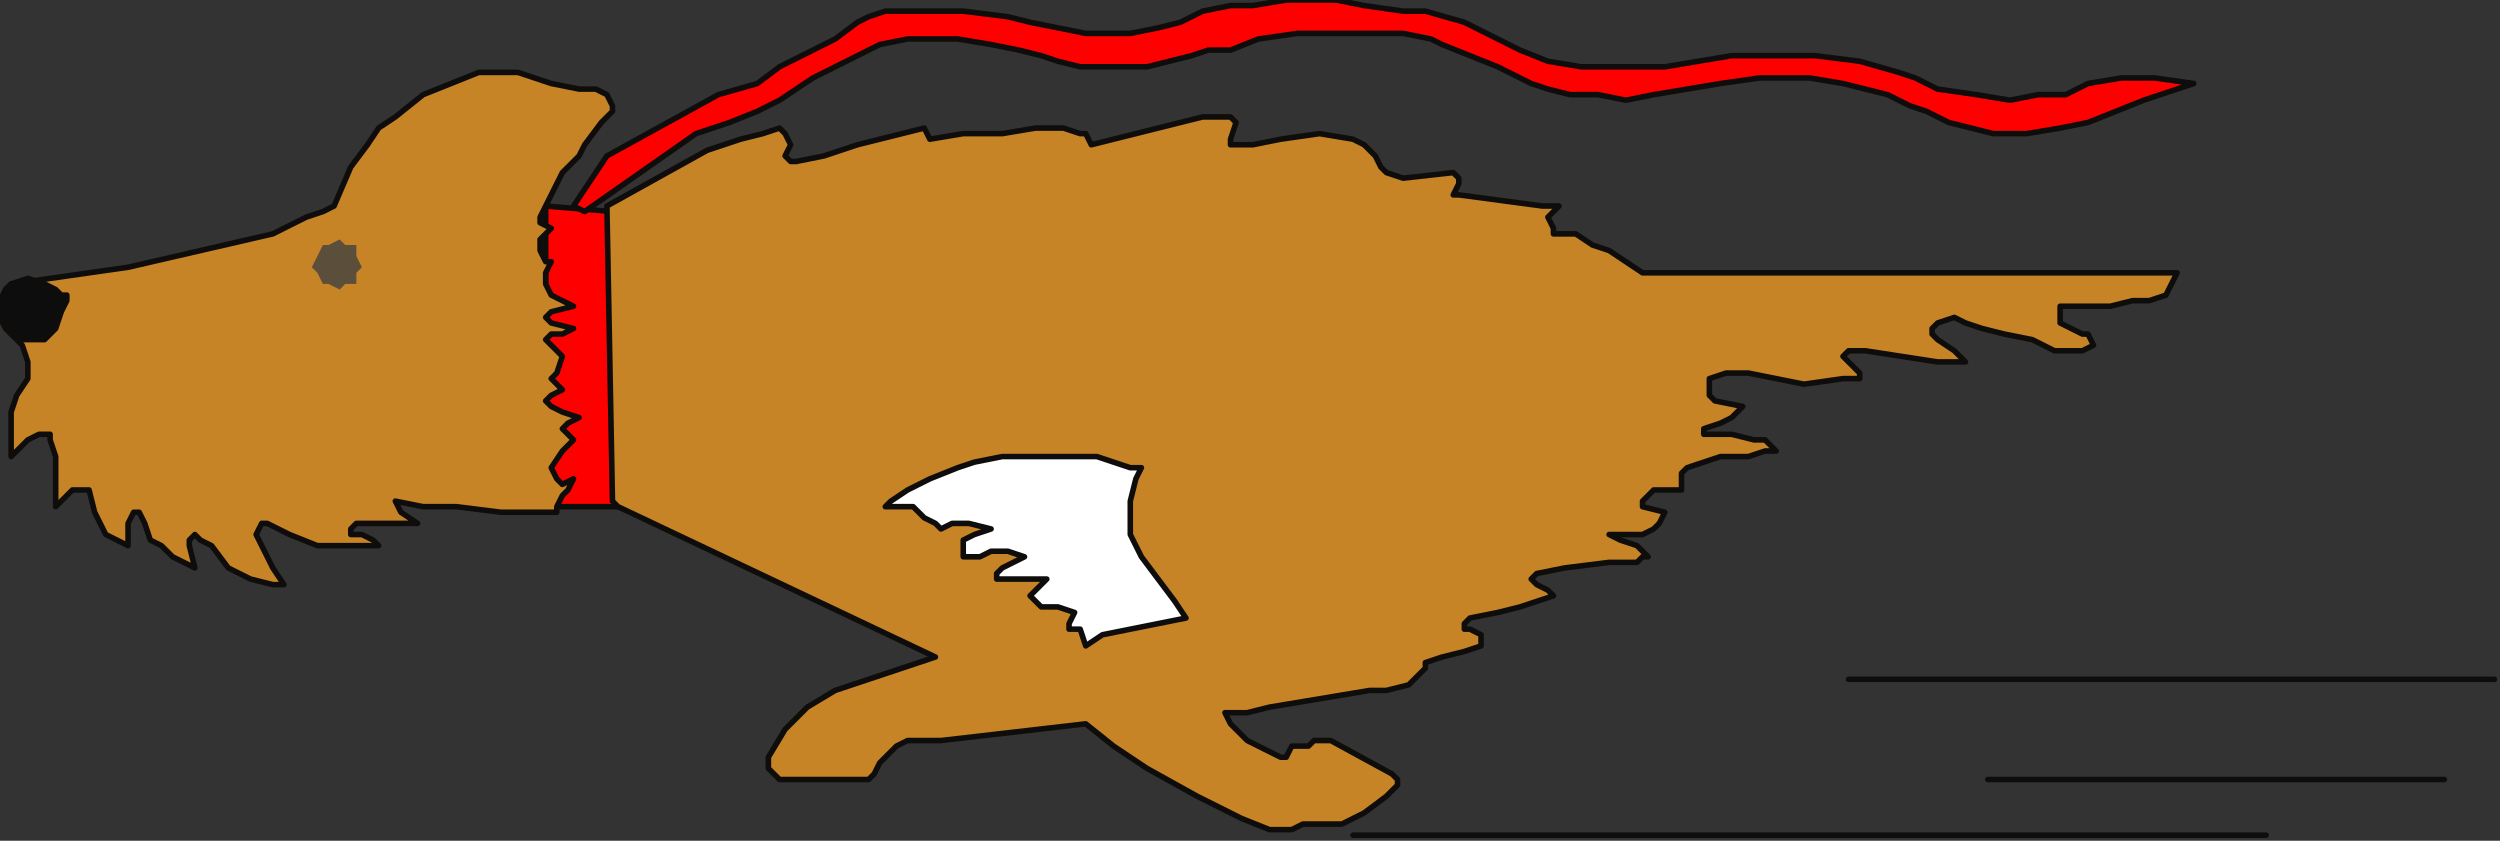 <?xml version="1.0" encoding="UTF-8" standalone="no"?>
<svg
   xmlns:dc="http://purl.org/dc/elements/1.1/"
   xmlns:cc="http://creativecommons.org/ns#"
   xmlns:rdf="http://www.w3.org/1999/02/22-rdf-syntax-ns#"
   xmlns:svg="http://www.w3.org/2000/svg"
   xmlns="http://www.w3.org/2000/svg"
   xmlns:sodipodi="http://sodipodi.sourceforge.net/DTD/sodipodi-0.dtd"
   xmlns:inkscape="http://www.inkscape.org/namespaces/inkscape"
   version="1.0"
   width="118.798mm"
   height="39.952mm"
   id="svg37"
   sodipodi:docname="CDOG018.WMF">
  <rect width="100%" height="100%" fill="#333333" stroke="none"/>
  <sodipodi:namedview
     pagecolor="#ffffff"
     bordercolor="#666666"
     borderopacity="1"
     objecttolerance="10"
     gridtolerance="10"
     guidetolerance="10"
     inkscape:pageopacity="0"
     inkscape:pageshadow="2"
     inkscape:window-width="640"
     inkscape:window-height="480"
     id="namedview39" />
  <defs
     id="defs3">
    <pattern
       id="WMFhbasepattern"
       patternUnits="userSpaceOnUse"
       width="6"
       height="6"
       x="0"
       y="0" />
  </defs>
  <path
     style="fill:#ff0000;fill-rule:evenodd;fill-opacity:1;stroke:none;"
     d="  M 98,37   L 110,38   L 111,91   L 98,91   L 98,37  z "
     id="path5" />
  <path
     style="fill:none;stroke:#0e0d0c;stroke-width:1px;stroke-linecap:round;stroke-linejoin:round;stroke-miterlimit:4;stroke-dasharray:none;stroke-opacity:1;"
     d="  M 98,37   L 110,38   L 111,91   L 98,91   L 98,37  "
     id="path7" />
  <path
     style="fill:#c68426;fill-rule:evenodd;fill-opacity:1;stroke:none;"
     d="  M 1,52   L 0,54   L 0,57   L 1,59   L 4,62   L 5,65   L 5,66   L 5,68   L 3,71   L 2,74   L 2,77   L 2,79   L 2,82   L 5,79   L 7,78   L 9,78   L 9,79   L 10,82   L 10,84   L 10,91   L 13,88   L 15,88   L 16,88   L 16,88   L 17,92   L 19,96   L 23,98   L 23,94   L 24,92   L 25,92   L 26,94   L 27,97   L 29,98   L 31,100   L 35,102   L 34,98   L 34,97   L 35,96   L 36,97   L 38,98   L 41,102   L 45,104   L 49,105   L 51,105   L 49,102   L 47,98   L 46,96   L 47,94   L 48,94   L 52,96   L 57,98   L 64,98   L 67,98   L 68,98   L 67,97   L 65,96   L 63,96   L 63,95   L 64,94   L 70,94   L 75,94   L 72,92   L 71,90   L 76,91   L 82,91   L 90,92   L 100,92   L 100,91   L 101,89   L 102,88   L 103,86   L 101,87   L 100,86   L 99,84   L 101,81   L 103,79   L 102,78   L 101,77   L 102,76   L 104,75   L 101,74   L 99,73   L 98,72   L 99,71   L 101,70   L 100,69   L 99,68   L 100,67   L 101,64   L 99,62   L 98,61   L 99,60   L 101,60   L 103,59   L 99,58   L 98,57   L 99,56   L 103,55   L 99,53   L 98,51   L 98,49   L 99,47   L 98,47   L 97,45   L 97,43   L 99,41   L 97,40   L 97,39   L 98,37   L 101,31   L 104,28   L 105,26   L 108,22   L 110,20   L 110,19   L 109,17   L 107,16   L 104,16   L 99,15   L 96,14   L 93,13   L 86,13   L 81,15   L 76,17   L 71,21   L 68,23   L 66,26   L 63,30   L 60,37   L 58,38   L 55,39   L 49,42   L 23,48   L 9,50   L 2,51   L 1,52  z "
     id="path9" />
  <path
     style="fill:none;stroke:#0e0d0c;stroke-width:1px;stroke-linecap:round;stroke-linejoin:round;stroke-miterlimit:4;stroke-dasharray:none;stroke-opacity:1;"
     d="  M 1,52   L 0,54   L 0,57   L 1,59   L 4,62   L 5,65   L 5,66   L 5,68   L 3,71   L 2,74   L 2,77   L 2,79   L 2,82   L 5,79   L 7,78   L 9,78   L 9,79   L 10,82   L 10,84   L 10,91   L 13,88   L 15,88   L 16,88   L 16,88   L 17,92   L 19,96   L 23,98   L 23,94   L 24,92   L 25,92   L 26,94   L 27,97   L 29,98   L 31,100   L 35,102   L 34,98   L 34,97   L 35,96   L 36,97   L 38,98   L 41,102   L 45,104   L 49,105   L 51,105   L 49,102   L 47,98   L 46,96   L 47,94   L 48,94   L 52,96   L 57,98   L 64,98   L 67,98   L 68,98   L 67,97   L 65,96   L 63,96   L 63,95   L 64,94   L 70,94   L 75,94   L 72,92   L 71,90   L 76,91   L 82,91   L 90,92   L 100,92   L 100,91   L 101,89   L 102,88   L 103,86   L 101,87   L 100,86   L 99,84   L 101,81   L 103,79   L 102,78   L 101,77   L 102,76   L 104,75   L 101,74   L 99,73   L 98,72   L 99,71   L 101,70   L 100,69   L 99,68   L 100,67   L 101,64   L 99,62   L 98,61   L 99,60   L 101,60   L 103,59   L 99,58   L 98,57   L 99,56   L 103,55   L 99,53   L 98,51   L 98,49   L 99,47   L 98,47   L 97,45   L 97,43   L 99,41   L 97,40   L 97,39   L 98,37   L 101,31   L 104,28   L 105,26   L 108,22   L 110,20   L 110,19   L 109,17   L 107,16   L 104,16   L 99,15   L 96,14   L 93,13   L 86,13   L 81,15   L 76,17   L 71,21   L 68,23   L 66,26   L 63,30   L 60,37   L 58,38   L 55,39   L 49,42   L 23,48   L 9,50   L 2,51   L 1,52  "
     id="path11" />
  <path
     style="fill:#c68426;fill-rule:evenodd;fill-opacity:1;stroke:none;"
     d="  M 110,90   L 109,37   L 118,32   L 127,27   L 133,25   L 137,24   L 140,23   L 141,24   L 142,26   L 141,28   L 142,29   L 143,29   L 148,28   L 154,26   L 166,23   L 167,25   L 173,24   L 180,24   L 186,23   L 191,23   L 194,24   L 195,24   L 196,26   L 200,25   L 208,23   L 212,22   L 216,21   L 220,21   L 221,21   L 222,22   L 221,25   L 221,26   L 222,26   L 225,26   L 230,25   L 237,24   L 243,25   L 245,26   L 247,28   L 248,30   L 249,31   L 252,32   L 261,31   L 262,32   L 262,33   L 261,35   L 262,35   L 277,37   L 278,37   L 280,37   L 278,39   L 279,41   L 279,42   L 283,42   L 286,44   L 289,45   L 292,47   L 295,49   L 297,49   L 391,49   L 390,51   L 389,53   L 386,54   L 383,54   L 379,55   L 376,55   L 372,55   L 370,55   L 370,56   L 370,57   L 370,58   L 372,59   L 374,60   L 375,60   L 376,62   L 374,63   L 371,63   L 369,63   L 365,61   L 360,60   L 356,59   L 353,58   L 351,57   L 348,58   L 347,59   L 347,60   L 348,61   L 351,63   L 353,65   L 352,65   L 348,65   L 335,63   L 333,63   L 332,63   L 331,64   L 332,65   L 333,66   L 334,67   L 334,68   L 331,68   L 324,69   L 314,67   L 310,67   L 307,68   L 307,69   L 307,71   L 308,72   L 313,73   L 312,74   L 311,75   L 309,76   L 306,77   L 306,77   L 306,78   L 308,78   L 311,78   L 315,79   L 317,79   L 319,81   L 317,81   L 314,82   L 309,82   L 303,84   L 302,85   L 302,87   L 302,88   L 300,88   L 297,88   L 295,90   L 295,91   L 299,92   L 298,94   L 297,95   L 295,96   L 293,96   L 292,96   L 291,96   L 289,96   L 291,97   L 294,98   L 296,100   L 295,100   L 294,101   L 289,101   L 281,102   L 276,103   L 275,104   L 276,105   L 278,106   L 279,107   L 276,108   L 273,109   L 269,110   L 264,111   L 263,112   L 263,113   L 264,113   L 266,114   L 266,115   L 266,116   L 263,117   L 259,118   L 256,119   L 256,120   L 255,121   L 253,123   L 249,124   L 246,124   L 234,126   L 228,127   L 224,128   L 220,128   L 221,130   L 224,133   L 226,134   L 230,136   L 231,136   L 232,134   L 235,134   L 236,133   L 239,133   L 250,139   L 251,140   L 251,141   L 249,143   L 245,146   L 243,147   L 241,148   L 239,148   L 236,148   L 234,148   L 232,149   L 228,149   L 223,147   L 215,143   L 206,138   L 200,134   L 195,130   L 169,133   L 163,133   L 161,134   L 160,135   L 159,136   L 158,137   L 157,139   L 156,140   L 140,140   L 139,139   L 139,139   L 138,138   L 138,136   L 141,131   L 143,129   L 145,127   L 150,124   L 156,122   L 162,120   L 168,118   L 111,91   L 110,90  z "
     id="path13" />
  <path
     style="fill:none;stroke:#0e0d0c;stroke-width:1px;stroke-linecap:round;stroke-linejoin:round;stroke-miterlimit:4;stroke-dasharray:none;stroke-opacity:1;"
     d="  M 110,90   L 109,37   L 118,32   L 127,27   L 133,25   L 137,24   L 140,23   L 141,24   L 142,26   L 141,28   L 142,29   L 143,29   L 148,28   L 154,26   L 166,23   L 167,25   L 173,24   L 180,24   L 186,23   L 191,23   L 194,24   L 195,24   L 196,26   L 200,25   L 208,23   L 212,22   L 216,21   L 220,21   L 221,21   L 222,22   L 221,25   L 221,26   L 222,26   L 225,26   L 230,25   L 237,24   L 243,25   L 245,26   L 247,28   L 248,30   L 249,31   L 252,32   L 261,31   L 262,32   L 262,33   L 261,35   L 262,35   L 277,37   L 278,37   L 280,37   L 278,39   L 279,41   L 279,42   L 283,42   L 286,44   L 289,45   L 292,47   L 295,49   L 297,49   L 391,49   L 390,51   L 389,53   L 386,54   L 383,54   L 379,55   L 376,55   L 372,55   L 370,55   L 370,56   L 370,57   L 370,58   L 372,59   L 374,60   L 375,60   L 376,62   L 374,63   L 371,63   L 369,63   L 365,61   L 360,60   L 356,59   L 353,58   L 351,57   L 348,58   L 347,59   L 347,60   L 348,61   L 351,63   L 353,65   L 352,65   L 348,65   L 335,63   L 333,63   L 332,63   L 331,64   L 332,65   L 333,66   L 334,67   L 334,68   L 331,68   L 324,69   L 314,67   L 310,67   L 307,68   L 307,69   L 307,71   L 308,72   L 313,73   L 312,74   L 311,75   L 309,76   L 306,77   L 306,77   L 306,78   L 308,78   L 311,78   L 315,79   L 317,79   L 319,81   L 317,81   L 314,82   L 309,82   L 303,84   L 302,85   L 302,87   L 302,88   L 300,88   L 297,88   L 295,90   L 295,91   L 299,92   L 298,94   L 297,95   L 295,96   L 293,96   L 292,96   L 291,96   L 289,96   L 291,97   L 294,98   L 296,100   L 295,100   L 294,101   L 289,101   L 281,102   L 276,103   L 275,104   L 276,105   L 278,106   L 279,107   L 276,108   L 273,109   L 269,110   L 264,111   L 263,112   L 263,113   L 264,113   L 266,114   L 266,115   L 266,116   L 263,117   L 259,118   L 256,119   L 256,120   L 255,121   L 253,123   L 249,124   L 246,124   L 234,126   L 228,127   L 224,128   L 220,128   L 221,130   L 224,133   L 226,134   L 230,136   L 231,136   L 232,134   L 235,134   L 236,133   L 239,133   L 250,139   L 251,140   L 251,141   L 249,143   L 245,146   L 243,147   L 241,148   L 239,148   L 236,148   L 234,148   L 232,149   L 228,149   L 223,147   L 215,143   L 206,138   L 200,134   L 195,130   L 169,133   L 163,133   L 161,134   L 160,135   L 159,136   L 158,137   L 157,139   L 156,140   L 140,140   L 139,139   L 139,139   L 138,138   L 138,136   L 141,131   L 143,129   L 145,127   L 150,124   L 156,122   L 162,120   L 168,118   L 111,91   L 110,90  "
     id="path15" />
  <path
     style="fill:#ffffff;fill-rule:evenodd;fill-opacity:1;stroke:none;"
     d="  M 213,111   L 211,108   L 208,104   L 205,100   L 203,96   L 203,92   L 203,91   L 203,90   L 204,86   L 205,84   L 203,84   L 200,83   L 197,82   L 192,82   L 186,82   L 180,82   L 175,83   L 172,84   L 167,86   L 163,88   L 160,90   L 159,91   L 161,91   L 162,91   L 164,91   L 166,93   L 168,94   L 169,95   L 171,94   L 173,94   L 174,94   L 178,95   L 175,96   L 173,97   L 173,98   L 173,99   L 173,100   L 175,100   L 176,100   L 178,99   L 181,99   L 184,100   L 180,102   L 179,103   L 179,104   L 180,104   L 182,104   L 184,104   L 188,104   L 186,106   L 185,107   L 186,108   L 187,109   L 190,109   L 193,110   L 192,112   L 192,113   L 194,113   L 195,116   L 198,114   L 203,113   L 208,112   L 213,111  z "
     id="path17" />
  <path
     style="fill:none;stroke:#0e0d0c;stroke-width:1px;stroke-linecap:round;stroke-linejoin:round;stroke-miterlimit:4;stroke-dasharray:none;stroke-opacity:1;"
     d="  M 213,111   L 211,108   L 208,104   L 205,100   L 203,96   L 203,92   L 203,91   L 203,90   L 204,86   L 205,84   L 203,84   L 200,83   L 197,82   L 192,82   L 186,82   L 180,82   L 175,83   L 172,84   L 167,86   L 163,88   L 160,90   L 159,91   L 161,91   L 162,91   L 164,91   L 166,93   L 168,94   L 169,95   L 171,94   L 173,94   L 174,94   L 178,95   L 175,96   L 173,97   L 173,98   L 173,99   L 173,100   L 175,100   L 176,100   L 178,99   L 181,99   L 184,100   L 180,102   L 179,103   L 179,104   L 180,104   L 182,104   L 184,104   L 188,104   L 186,106   L 185,107   L 186,108   L 187,109   L 190,109   L 193,110   L 192,112   L 192,113   L 194,113   L 195,116   L 198,114   L 203,113   L 208,112   L 213,111  "
     id="path19" />
  <path
     style="fill:#5b4f3b;fill-rule:evenodd;fill-opacity:1;stroke:none;"
     d="  M 56,48   L 57,46   L 58,44   L 59,44   L 61,43   L 62,44   L 64,44   L 64,46   L 65,48   L 64,49   L 64,51   L 62,51   L 61,52   L 59,51   L 58,51   L 57,49   L 56,48  z "
     id="path21" />
  <path
     style="fill:#ff0000;fill-rule:evenodd;fill-opacity:1;stroke:none;"
     d="  M 103,37   L 109,28   L 129,17   L 136,15   L 140,12   L 146,9   L 150,7   L 154,4   L 156,3   L 159,2   L 163,2   L 169,2   L 173,2   L 181,3   L 185,4   L 190,5   L 195,6   L 198,6   L 203,6   L 208,5   L 212,4   L 216,2   L 221,1   L 225,1   L 231,0   L 236,0   L 240,0   L 245,1   L 252,2   L 256,2   L 263,4   L 267,6   L 273,9   L 278,11   L 284,12   L 291,12   L 299,12   L 305,11   L 311,10   L 319,10   L 326,10   L 334,11   L 341,13   L 344,14   L 348,16   L 355,17   L 361,18   L 366,17   L 371,17   L 375,15   L 381,14   L 387,14   L 394,15   L 391,16   L 388,17   L 385,18   L 380,20   L 375,22   L 370,23   L 364,24   L 361,24   L 358,24   L 354,23   L 350,22   L 346,20   L 343,19   L 339,17   L 335,16   L 331,15   L 325,14   L 322,14   L 316,14   L 309,15   L 303,16   L 297,17   L 292,18   L 287,17   L 282,17   L 278,16   L 275,15   L 269,12   L 264,10   L 259,8   L 257,7   L 252,6   L 245,6   L 240,6   L 236,6   L 233,6   L 226,7   L 221,9   L 217,9   L 214,10   L 206,12   L 201,12   L 194,12   L 190,11   L 187,10   L 183,9   L 178,8   L 172,7   L 167,7   L 163,7   L 158,8   L 154,10   L 146,14   L 140,18   L 136,20   L 131,22   L 125,24   L 105,38   L 103,37  z "
     id="path23" />
  <path
     style="fill:none;stroke:#0e0d0c;stroke-width:1px;stroke-linecap:round;stroke-linejoin:round;stroke-miterlimit:4;stroke-dasharray:none;stroke-opacity:1;"
     d="  M 103,37   L 109,28   L 129,17   L 136,15   L 140,12   L 146,9   L 150,7   L 154,4   L 156,3   L 159,2   L 163,2   L 169,2   L 173,2   L 181,3   L 185,4   L 190,5   L 195,6   L 198,6   L 203,6   L 208,5   L 212,4   L 216,2   L 221,1   L 225,1   L 231,0   L 236,0   L 240,0   L 245,1   L 252,2   L 256,2   L 263,4   L 267,6   L 273,9   L 278,11   L 284,12   L 291,12   L 299,12   L 305,11   L 311,10   L 319,10   L 326,10   L 334,11   L 341,13   L 344,14   L 348,16   L 355,17   L 361,18   L 366,17   L 371,17   L 375,15   L 381,14   L 387,14   L 394,15   L 391,16   L 388,17   L 385,18   L 380,20   L 375,22   L 370,23   L 364,24   L 361,24   L 358,24   L 354,23   L 350,22   L 346,20   L 343,19   L 339,17   L 335,16   L 331,15   L 325,14   L 322,14   L 316,14   L 309,15   L 303,16   L 297,17   L 292,18   L 287,17   L 282,17   L 278,16   L 275,15   L 269,12   L 264,10   L 259,8   L 257,7   L 252,6   L 245,6   L 240,6   L 236,6   L 233,6   L 226,7   L 221,9   L 217,9   L 214,10   L 206,12   L 201,12   L 194,12   L 190,11   L 187,10   L 183,9   L 178,8   L 172,7   L 167,7   L 163,7   L 158,8   L 154,10   L 146,14   L 140,18   L 136,20   L 131,22   L 125,24   L 105,38   L 103,37  "
     id="path25" />
  <path
     style="fill:#0e0d0d;fill-rule:evenodd;fill-opacity:1;stroke:none;"
     d="  M 5,50   L 2,51   L 1,52   L 0,55   L 0,57   L 2,60   L 4,61   L 6,61   L 8,61   L 10,59   L 11,56   L 12,54   L 12,53   L 11,53   L 10,52   L 8,51   L 5,50  z "
     id="path27" />
  <path
     style="fill:none;stroke:#0e0d0c;stroke-width:1px;stroke-linecap:round;stroke-linejoin:round;stroke-miterlimit:4;stroke-dasharray:none;stroke-opacity:1;"
     d="  M 5,50   L 2,51   L 1,52   L 0,55   L 0,57   L 2,60   L 4,61   L 6,61   L 8,61   L 10,59   L 11,56   L 12,54   L 12,53   L 11,53   L 10,52   L 8,51   L 5,50  "
     id="path29" />
  <path
     style="fill:none;stroke:#0e0d0c;stroke-width:1px;stroke-linecap:round;stroke-linejoin:round;stroke-miterlimit:4;stroke-dasharray:none;stroke-opacity:1;"
     d="  M 243,150   L 407,150  "
     id="path31" />
  <path
     style="fill:none;stroke:#0e0d0c;stroke-width:1px;stroke-linecap:round;stroke-linejoin:round;stroke-miterlimit:4;stroke-dasharray:none;stroke-opacity:1;"
     d="  M 357,140   L 439,140  "
     id="path33" />
  <path
     style="fill:none;stroke:#0e0d0c;stroke-width:1px;stroke-linecap:round;stroke-linejoin:round;stroke-miterlimit:4;stroke-dasharray:none;stroke-opacity:1;"
     d="  M 332,122   L 448,122  "
     id="path35" />
</svg>
